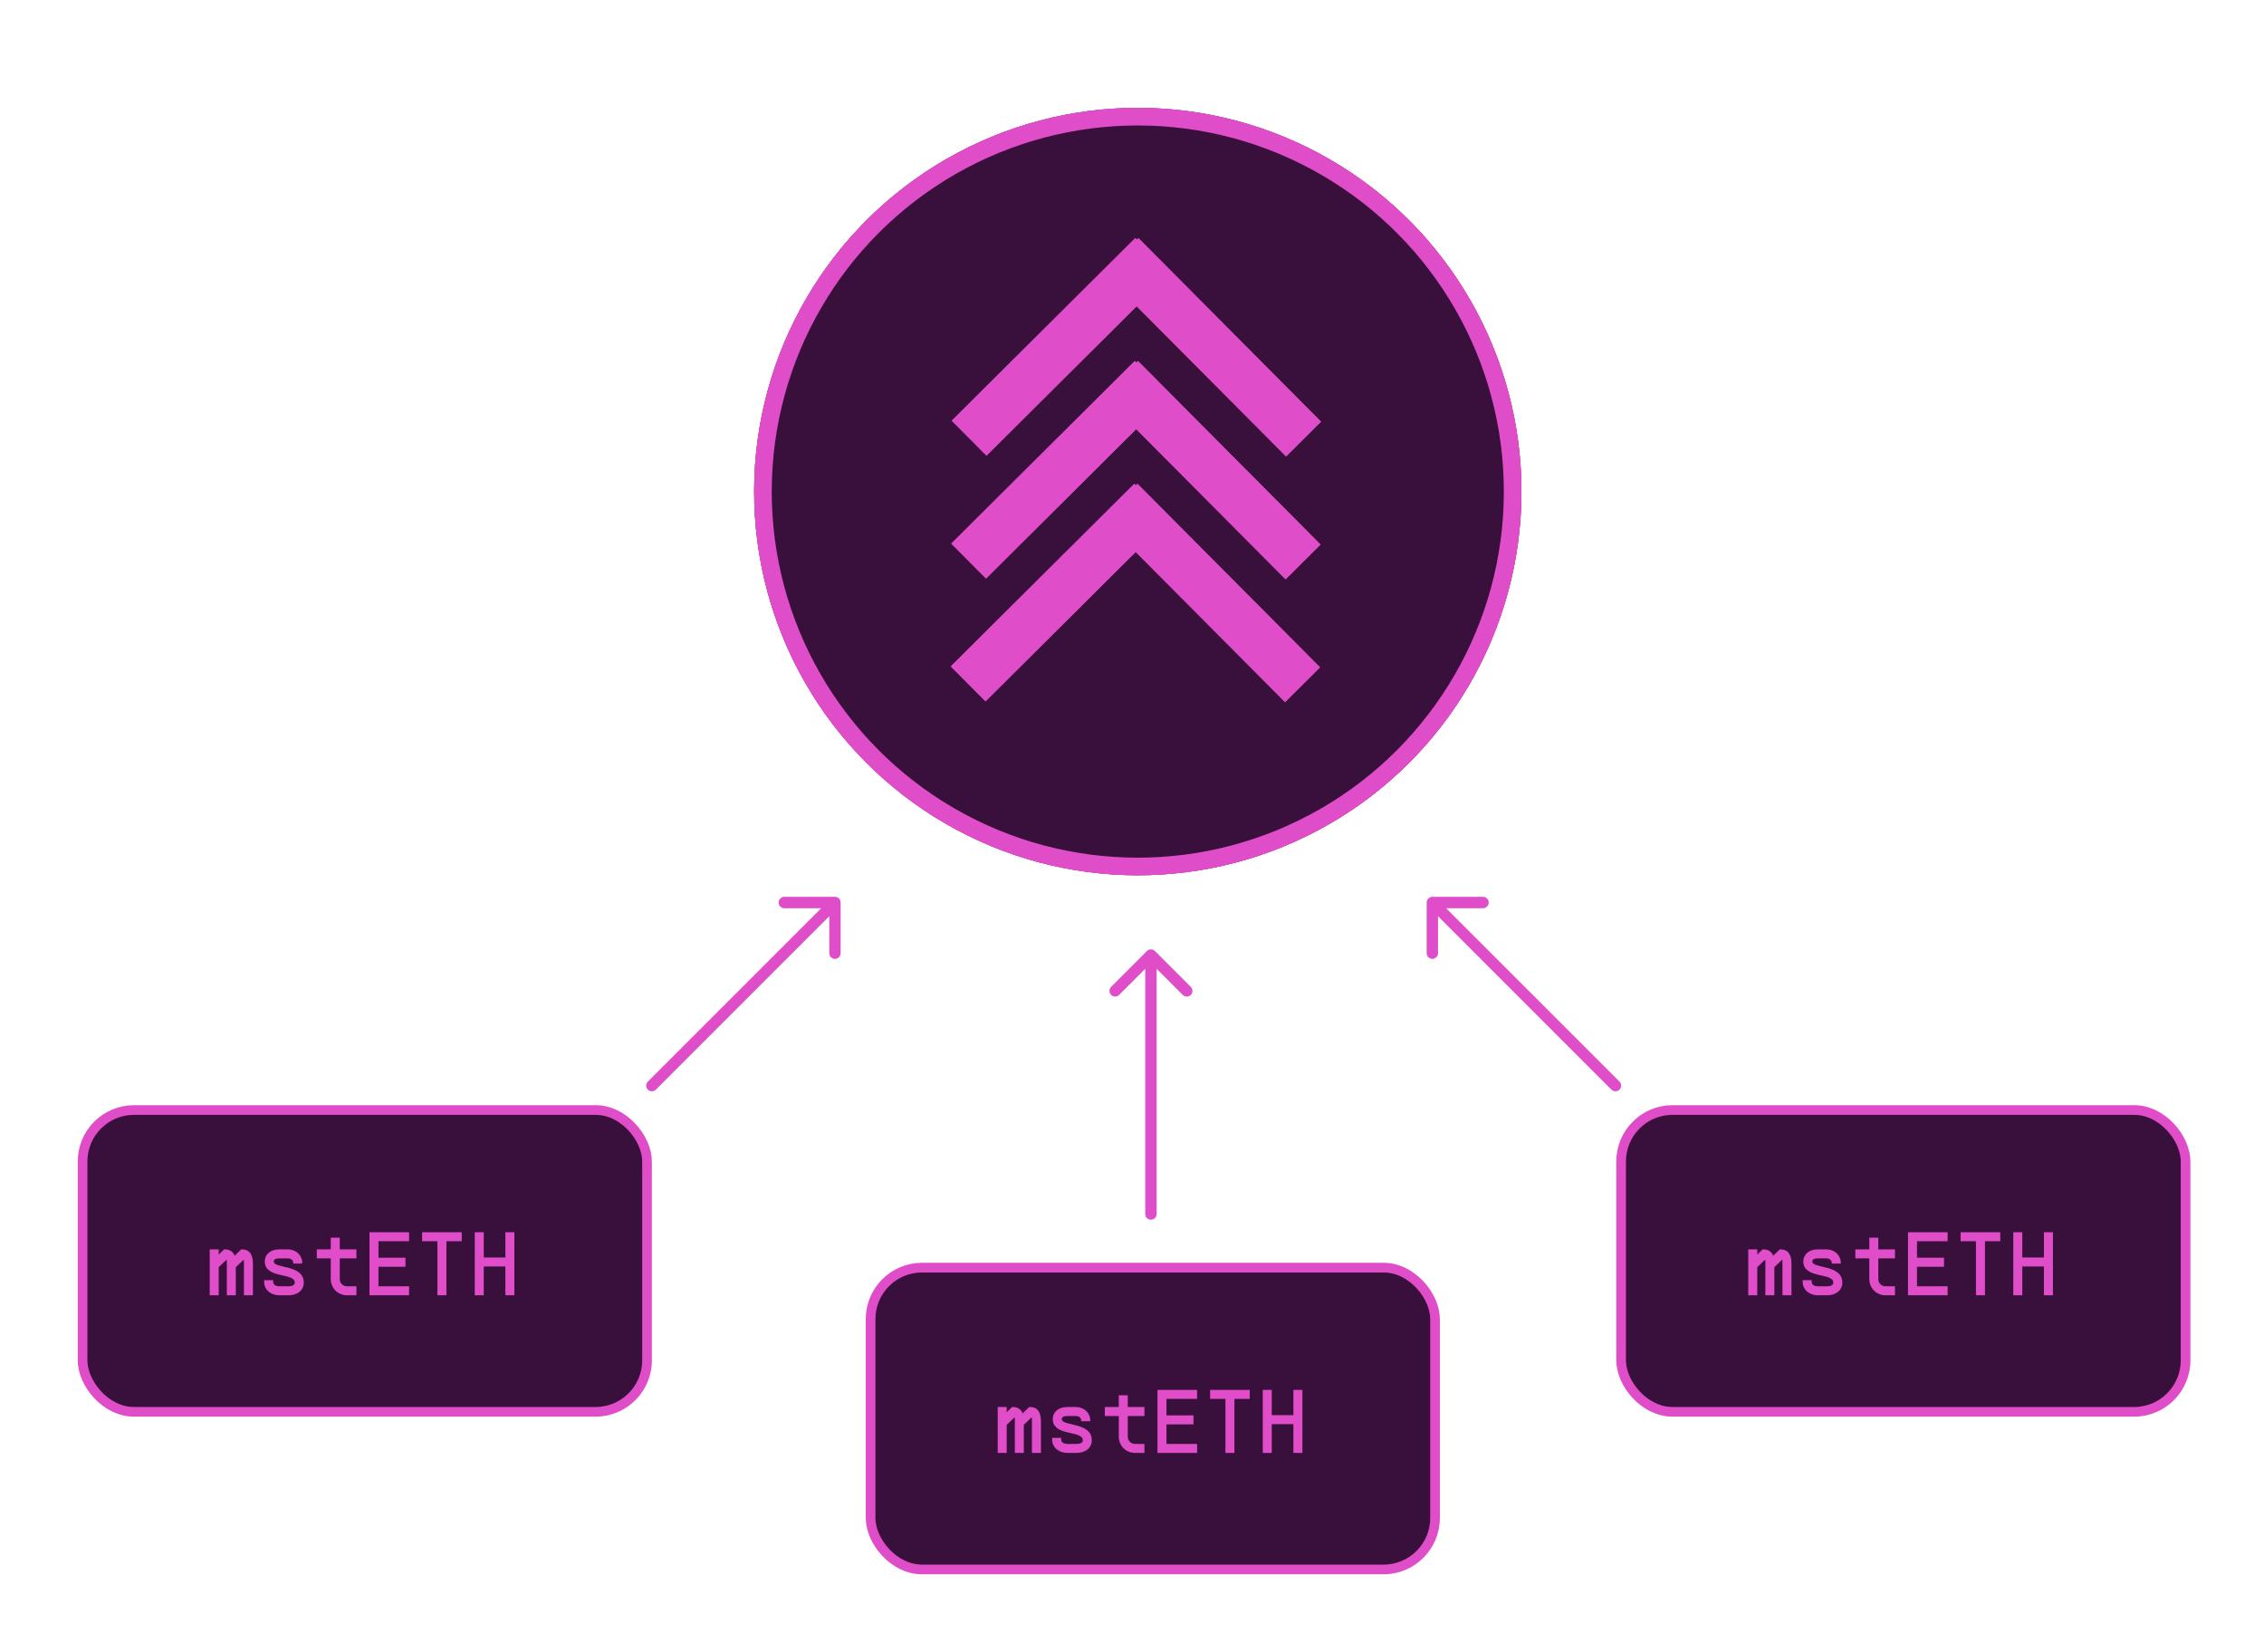 <svg width="233" height="170" viewBox="0 0 233 170" fill="none" xmlns="http://www.w3.org/2000/svg">
<g filter="url(#filter0_f_25143_59882)">
<rect x="8.498" y="114.225" width="58.091" height="31.057" rx="5.295" fill="#390F3C" stroke="#E04DC8" stroke-width="0.996"/>
<path d="M21.582 128.564H22.509V129.102L23.065 128.564H23.139C23.63 128.564 23.973 128.777 24.149 129.222L24.826 128.564H24.9C25.632 128.564 26.031 129.027 26.031 130.047V133.291H25.104V130.047C25.104 129.871 25.104 129.723 25.085 129.621L24.27 130.399V133.291H23.343V130.047C23.343 129.871 23.343 129.723 23.325 129.621L22.509 130.399V133.291H21.582V128.564ZM23.037 129.343H23.093H23.037ZM24.798 129.343H24.854H24.798ZM27.186 131.734H28.113V131.919C28.113 132.179 28.354 132.364 28.752 132.364H29.688C30.124 132.364 30.337 132.216 30.337 131.984C30.337 130.937 27.251 131.613 27.251 129.815C27.251 129.065 27.853 128.564 28.734 128.564H29.623C30.458 128.564 31.106 129.167 31.106 129.945V130.028H30.18V129.945C30.18 129.686 29.948 129.491 29.623 129.491H28.734C28.344 129.491 28.177 129.621 28.177 129.815C28.177 130.566 31.264 130.093 31.264 131.984C31.264 132.763 30.624 133.291 29.688 133.291H28.752C27.853 133.291 27.186 132.707 27.186 131.919V131.734ZM35.709 133.291C34.782 133.291 34.041 132.55 34.041 131.623V129.491H32.604V128.564H34.041V127.359H34.968V128.564H36.682V129.491H34.968V131.623C34.968 132.04 35.292 132.364 35.709 132.364H36.682V133.291H35.709ZM42.101 126.803V127.73H38.95V129.426H41.73V130.353H38.95V132.364H42.101V133.291H38.023V126.803H42.101ZM43.441 126.803H47.519V127.73H45.944V133.291H45.017V127.73H43.441V126.803ZM49.787 126.803V129.398H52.011V126.803H52.938V133.291H52.011V130.325H49.787V133.291H48.86V126.803H49.787Z" fill="#E04DC8"/>
<rect x="89.596" y="130.445" width="58.091" height="31.057" rx="5.295" fill="#390F3C" stroke="#E04DC8" stroke-width="0.996"/>
<path d="M102.68 144.785H103.606V145.322L104.163 144.785H104.237C104.728 144.785 105.071 144.998 105.247 145.443L105.924 144.785H105.998C106.73 144.785 107.129 145.248 107.129 146.268V149.512H106.202V146.268C106.202 146.092 106.202 145.943 106.183 145.841L105.367 146.62V149.512H104.441V146.268C104.441 146.092 104.441 145.943 104.422 145.841L103.606 146.62V149.512H102.68V144.785ZM104.135 145.563H104.19H104.135ZM105.896 145.563H105.951H105.896ZM108.283 147.955H109.21V148.14C109.21 148.399 109.451 148.585 109.85 148.585H110.786C111.222 148.585 111.435 148.437 111.435 148.205C111.435 147.158 108.348 147.834 108.348 146.036C108.348 145.285 108.951 144.785 109.831 144.785H110.721C111.555 144.785 112.204 145.387 112.204 146.166V146.249H111.277V146.166C111.277 145.906 111.045 145.712 110.721 145.712H109.831C109.442 145.712 109.275 145.841 109.275 146.036C109.275 146.787 112.362 146.314 112.362 148.205C112.362 148.983 111.722 149.512 110.786 149.512H109.85C108.951 149.512 108.283 148.928 108.283 148.14V147.955ZM116.807 149.512C115.88 149.512 115.139 148.77 115.139 147.843V145.712H113.702V144.785H115.139V143.58H116.065V144.785H117.78V145.712H116.065V147.843C116.065 148.26 116.39 148.585 116.807 148.585H117.78V149.512H116.807ZM123.199 143.024V143.951H120.047V145.647H122.828V146.574H120.047V148.585H123.199V149.512H119.12V143.024H123.199ZM124.539 143.024H128.617V143.951H127.041V149.512H126.115V143.951H124.539V143.024ZM130.884 143.024V145.619H133.109V143.024H134.036V149.512H133.109V146.546H130.884V149.512H129.957V143.024H130.884Z" fill="#E04DC8"/>
<rect x="166.837" y="114.225" width="58.091" height="31.057" rx="5.295" fill="#390F3C" stroke="#E04DC8" stroke-width="0.996"/>
<path d="M179.921 128.564H180.848V129.102L181.404 128.564H181.478C181.969 128.564 182.312 128.777 182.488 129.222L183.165 128.564H183.239C183.971 128.564 184.37 129.027 184.37 130.047V133.291H183.443V130.047C183.443 129.871 183.443 129.723 183.424 129.621L182.609 130.399V133.291H181.682V130.047C181.682 129.871 181.682 129.723 181.663 129.621L180.848 130.399V133.291H179.921V128.564ZM181.376 129.343H181.432H181.376ZM183.137 129.343H183.193H183.137ZM185.525 131.734H186.452V131.919C186.452 132.179 186.693 132.364 187.091 132.364H188.027C188.463 132.364 188.676 132.216 188.676 131.984C188.676 130.937 185.59 131.613 185.59 129.815C185.59 129.065 186.192 128.564 187.073 128.564H187.962C188.796 128.564 189.445 129.167 189.445 129.945V130.028H188.518V129.945C188.518 129.686 188.287 129.491 187.962 129.491H187.073C186.683 129.491 186.516 129.621 186.516 129.815C186.516 130.566 189.603 130.093 189.603 131.984C189.603 132.763 188.963 133.291 188.027 133.291H187.091C186.192 133.291 185.525 132.707 185.525 131.919V131.734ZM194.048 133.291C193.121 133.291 192.38 132.55 192.38 131.623V129.491H190.943V128.564H192.38V127.359H193.307V128.564H195.021V129.491H193.307V131.623C193.307 132.04 193.631 132.364 194.048 132.364H195.021V133.291H194.048ZM200.44 126.803V127.73H197.288V129.426H200.069V130.353H197.288V132.364H200.44V133.291H196.362V126.803H200.44ZM201.78 126.803H205.858V127.73H204.283V133.291H203.356V127.73H201.78V126.803ZM208.125 126.803V129.398H210.35V126.803H211.277V133.291H210.35V130.325H208.125V133.291H207.199V126.803H208.125Z" fill="#E04DC8"/>
<g filter="url(#filter1_d_25143_59882)">
<path d="M66.677 111.305C66.451 111.531 66.451 111.898 66.677 112.124C66.903 112.351 67.27 112.351 67.496 112.124L66.677 111.305ZM86.508 92.873C86.508 92.553 86.249 92.293 85.929 92.293L80.716 92.293C80.396 92.293 80.136 92.553 80.136 92.873C80.136 93.192 80.396 93.452 80.716 93.452L85.35 93.452L85.35 98.086C85.35 98.406 85.609 98.665 85.929 98.665C86.249 98.665 86.508 98.406 86.508 98.086L86.508 92.873ZM67.496 112.124L86.339 93.282L85.52 92.463L66.677 111.305L67.496 112.124Z" fill="#DCC7FF"/>
<path d="M66.677 111.305C66.451 111.531 66.451 111.898 66.677 112.124C66.903 112.351 67.27 112.351 67.496 112.124L66.677 111.305ZM86.508 92.873C86.508 92.553 86.249 92.293 85.929 92.293L80.716 92.293C80.396 92.293 80.136 92.553 80.136 92.873C80.136 93.192 80.396 93.452 80.716 93.452L85.35 93.452L85.35 98.086C85.35 98.406 85.609 98.665 85.929 98.665C86.249 98.665 86.508 98.406 86.508 98.086L86.508 92.873ZM67.496 112.124L86.339 93.282L85.52 92.463L66.677 111.305L67.496 112.124Z" fill="#E04DC8"/>
</g>
<g filter="url(#filter2_d_25143_59882)">
<path d="M117.871 124.926C117.871 125.246 118.13 125.505 118.45 125.505C118.77 125.505 119.029 125.246 119.029 124.926L117.871 124.926ZM118.86 97.869C118.634 97.643 118.267 97.643 118.041 97.869L114.354 101.556C114.128 101.782 114.128 102.149 114.354 102.375C114.58 102.601 114.947 102.601 115.173 102.375L118.45 99.098L121.727 102.375C121.953 102.601 122.32 102.601 122.546 102.375C122.773 102.149 122.773 101.782 122.546 101.556L118.86 97.869ZM119.029 124.926L119.029 98.279L117.871 98.279L117.871 124.926L119.029 124.926Z" fill="#DCC7FF"/>
<path d="M117.871 124.926C117.871 125.246 118.13 125.505 118.45 125.505C118.77 125.505 119.029 125.246 119.029 124.926L117.871 124.926ZM118.86 97.869C118.634 97.643 118.267 97.643 118.041 97.869L114.354 101.556C114.128 101.782 114.128 102.149 114.354 102.375C114.58 102.601 114.947 102.601 115.173 102.375L118.45 99.098L121.727 102.375C121.953 102.601 122.32 102.601 122.546 102.375C122.773 102.149 122.773 101.782 122.546 101.556L118.86 97.869ZM119.029 124.926L119.029 98.279L117.871 98.279L117.871 124.926L119.029 124.926Z" fill="#E04DC8"/>
</g>
<g filter="url(#filter3_d_25143_59882)">
<path d="M165.846 112.124C166.072 112.351 166.439 112.351 166.665 112.124C166.892 111.898 166.892 111.531 166.665 111.305L165.846 112.124ZM147.414 92.293C147.094 92.293 146.834 92.553 146.834 92.873L146.834 98.086C146.834 98.406 147.094 98.665 147.414 98.665C147.733 98.665 147.993 98.406 147.993 98.086L147.993 93.452L152.627 93.452C152.947 93.452 153.206 93.192 153.206 92.873C153.206 92.553 152.947 92.293 152.627 92.293L147.414 92.293ZM166.665 111.305L147.823 92.463L147.004 93.282L165.846 112.124L166.665 111.305Z" fill="#DCC7FF"/>
<path d="M165.846 112.124C166.072 112.351 166.439 112.351 166.665 112.124C166.892 111.898 166.892 111.531 166.665 111.305L165.846 112.124ZM147.414 92.293C147.094 92.293 146.834 92.553 146.834 92.873L146.834 98.086C146.834 98.406 147.094 98.665 147.414 98.665C147.733 98.665 147.993 98.406 147.993 98.086L147.993 93.452L152.627 93.452C152.947 93.452 153.206 93.192 153.206 92.873C153.206 92.553 152.947 92.293 152.627 92.293L147.414 92.293ZM166.665 111.305L147.823 92.463L147.004 93.282L165.846 112.124L166.665 111.305Z" fill="#E04DC8"/>
</g>
<g filter="url(#filter4_f_25143_59882)">
<circle cx="117.096" cy="50.584" r="39.484" transform="rotate(0.146 117.096 50.584)" fill="#390F3C"/>
<circle cx="117.096" cy="50.584" r="38.578" transform="rotate(0.146 117.096 50.584)" stroke="#E04DC8" stroke-width="1.811"/>
</g>
<circle cx="117.096" cy="50.584" r="38.578" transform="rotate(0.146 117.096 50.584)" fill="#390F3C" stroke="#E04DC8" stroke-width="1.811"/>
<g filter="url(#filter5_f_25143_59882)">
<path fill-rule="evenodd" clip-rule="evenodd" d="M116.979 31.512L101.527 46.886L97.95 43.291L116.834 24.503L116.998 24.668L117.162 24.505L135.95 43.39L132.355 46.967L116.979 31.512Z" fill="#E04DC8"/>
</g>
<g filter="url(#filter6_f_25143_59882)">
<path fill-rule="evenodd" clip-rule="evenodd" d="M116.932 44.159L101.48 59.533L97.903 55.938L116.787 37.15L116.951 37.314L117.115 37.152L135.903 56.036L132.308 59.613L116.932 44.159Z" fill="#E04DC8"/>
</g>
<g filter="url(#filter7_f_25143_59882)">
<path fill-rule="evenodd" clip-rule="evenodd" d="M116.881 56.796L101.428 72.17L97.851 68.575L116.736 49.786L116.9 49.951L117.063 49.789L135.851 68.673L132.256 72.25L116.881 56.796Z" fill="#E04DC8"/>
</g>
<path fill-rule="evenodd" clip-rule="evenodd" d="M116.979 31.512L101.527 46.886L97.95 43.291L116.834 24.503L116.998 24.668L117.162 24.505L135.95 43.39L132.355 46.967L116.979 31.512Z" fill="#E04DC8"/>
<path fill-rule="evenodd" clip-rule="evenodd" d="M116.932 44.159L101.48 59.533L97.903 55.938L116.787 37.15L116.951 37.314L117.115 37.152L135.903 56.036L132.308 59.613L116.932 44.159Z" fill="#E04DC8"/>
<path fill-rule="evenodd" clip-rule="evenodd" d="M116.881 56.796L101.428 72.17L97.851 68.575L116.736 49.786L116.9 49.951L117.063 49.789L135.851 68.673L132.256 72.25L116.881 56.796Z" fill="#E04DC8"/>
</g>
<defs>
<filter id="filter0_f_25143_59882" x="0.8" y="3.9" width="231.826" height="165.3" filterUnits="userSpaceOnUse" color-interpolation-filters="sRGB">
<feFlood flood-opacity="0" result="BackgroundImageFix"/>
<feBlend mode="normal" in="SourceGraphic" in2="BackgroundImageFix" result="shape"/>
<feGaussianBlur stdDeviation="3.6" result="effect1_foregroundBlur_25143_59882"/>
</filter>
<filter id="filter1_d_25143_59882" x="64.963" y="90.748" width="23.09" height="23.091" filterUnits="userSpaceOnUse" color-interpolation-filters="sRGB">
<feFlood flood-opacity="0" result="BackgroundImageFix"/>
<feColorMatrix in="SourceAlpha" type="matrix" values="0 0 0 0 0 0 0 0 0 0 0 0 0 0 0 0 0 0 127 0" result="hardAlpha"/>
<feOffset/>
<feGaussianBlur stdDeviation="0.772"/>
<feComposite in2="hardAlpha" operator="out"/>
<feColorMatrix type="matrix" values="0 0 0 0 0.6 0 0 0 0 0.922 0 0 0 0 0.075 0 0 0 1 0"/>
<feBlend mode="normal" in2="BackgroundImageFix" result="effect1_dropShadow_25143_59882"/>
<feBlend mode="normal" in="SourceGraphic" in2="effect1_dropShadow_25143_59882" result="shape"/>
</filter>
<filter id="filter2_d_25143_59882" x="112.64" y="96.154" width="11.621" height="30.896" filterUnits="userSpaceOnUse" color-interpolation-filters="sRGB">
<feFlood flood-opacity="0" result="BackgroundImageFix"/>
<feColorMatrix in="SourceAlpha" type="matrix" values="0 0 0 0 0 0 0 0 0 0 0 0 0 0 0 0 0 0 127 0" result="hardAlpha"/>
<feOffset/>
<feGaussianBlur stdDeviation="0.772"/>
<feComposite in2="hardAlpha" operator="out"/>
<feColorMatrix type="matrix" values="0 0 0 0 0.6 0 0 0 0 0.922 0 0 0 0 0.075 0 0 0 1 0"/>
<feBlend mode="normal" in2="BackgroundImageFix" result="effect1_dropShadow_25143_59882"/>
<feBlend mode="normal" in="SourceGraphic" in2="effect1_dropShadow_25143_59882" result="shape"/>
</filter>
<filter id="filter3_d_25143_59882" x="145.289" y="90.748" width="23.09" height="23.091" filterUnits="userSpaceOnUse" color-interpolation-filters="sRGB">
<feFlood flood-opacity="0" result="BackgroundImageFix"/>
<feColorMatrix in="SourceAlpha" type="matrix" values="0 0 0 0 0 0 0 0 0 0 0 0 0 0 0 0 0 0 127 0" result="hardAlpha"/>
<feOffset/>
<feGaussianBlur stdDeviation="0.772"/>
<feComposite in2="hardAlpha" operator="out"/>
<feColorMatrix type="matrix" values="0 0 0 0 0.6 0 0 0 0 0.922 0 0 0 0 0.075 0 0 0 1 0"/>
<feBlend mode="normal" in2="BackgroundImageFix" result="effect1_dropShadow_25143_59882"/>
<feBlend mode="normal" in="SourceGraphic" in2="effect1_dropShadow_25143_59882" result="shape"/>
</filter>
<filter id="filter4_f_25143_59882" x="67.044" y="0.531" width="100.104" height="100.105" filterUnits="userSpaceOnUse" color-interpolation-filters="sRGB">
<feFlood flood-opacity="0" result="BackgroundImageFix"/>
<feBlend mode="normal" in="SourceGraphic" in2="BackgroundImageFix" result="shape"/>
<feGaussianBlur stdDeviation="5.284" result="effect1_foregroundBlur_25143_59882"/>
</filter>
<filter id="filter5_f_25143_59882" x="95.233" y="21.787" width="43.434" height="27.896" filterUnits="userSpaceOnUse" color-interpolation-filters="sRGB">
<feFlood flood-opacity="0" result="BackgroundImageFix"/>
<feBlend mode="normal" in="SourceGraphic" in2="BackgroundImageFix" result="shape"/>
<feGaussianBlur stdDeviation="1.358" result="effect1_foregroundBlur_25143_59882"/>
</filter>
<filter id="filter6_f_25143_59882" x="95.186" y="34.434" width="43.434" height="27.896" filterUnits="userSpaceOnUse" color-interpolation-filters="sRGB">
<feFlood flood-opacity="0" result="BackgroundImageFix"/>
<feBlend mode="normal" in="SourceGraphic" in2="BackgroundImageFix" result="shape"/>
<feGaussianBlur stdDeviation="1.358" result="effect1_foregroundBlur_25143_59882"/>
</filter>
<filter id="filter7_f_25143_59882" x="95.135" y="47.07" width="43.434" height="27.896" filterUnits="userSpaceOnUse" color-interpolation-filters="sRGB">
<feFlood flood-opacity="0" result="BackgroundImageFix"/>
<feBlend mode="normal" in="SourceGraphic" in2="BackgroundImageFix" result="shape"/>
<feGaussianBlur stdDeviation="1.358" result="effect1_foregroundBlur_25143_59882"/>
</filter>
</defs>
</svg>
